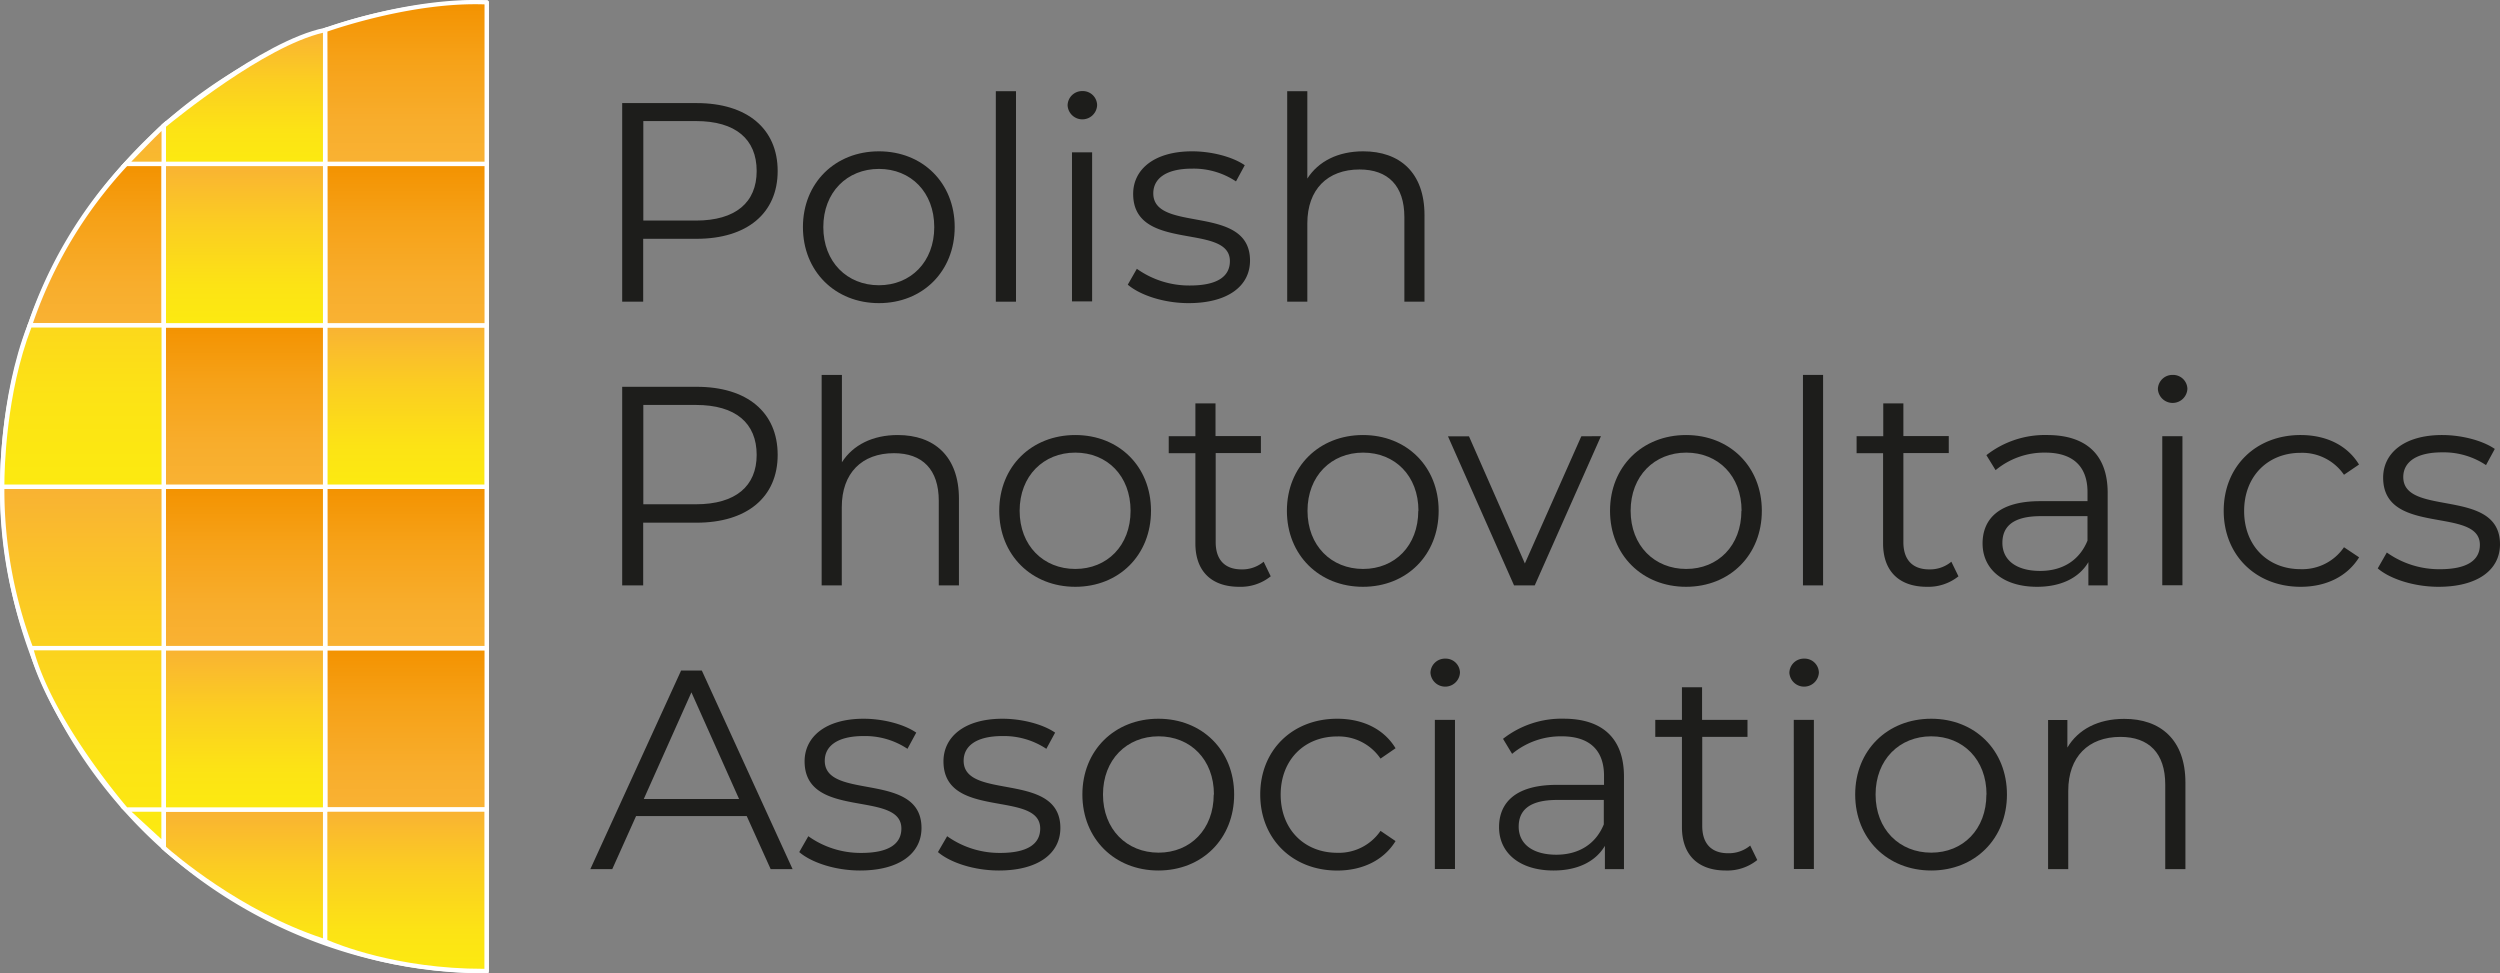 <svg xmlns="http://www.w3.org/2000/svg" xmlns:xlink="http://www.w3.org/1999/xlink" viewBox="0 0 570.13 221.94"><rect x="0" y="0" width="570.13" height="221.94" fill="#808080" stroke="none"/><defs><linearGradient id="Gradient_bez_nazwy_21" x1="-495.01" y1="17.11" x2="-458.19" y2="17.11" gradientTransform="translate(569.16 149.11)" gradientUnits="userSpaceOnUse"><stop offset="0" stop-color="#f9b233"></stop><stop offset="0.26" stop-color="#f8ad2c"></stop><stop offset="0.66" stop-color="#f6a117"></stop><stop offset="1" stop-color="#f39200"></stop></linearGradient><linearGradient id="Gradient_bez_nazwy_15" x1="-531.82" y1="-1.3" x2="-495.01" y2="-1.3" gradientTransform="translate(75.45 -310.38) rotate(-90)" gradientUnits="userSpaceOnUse"><stop offset="0" stop-color="#fcea10"></stop><stop offset="0.25" stop-color="#fce315"></stop><stop offset="0.62" stop-color="#fbce21"></stop><stop offset="1" stop-color="#f9b233"></stop></linearGradient><linearGradient id="Gradient_bez_nazwy_15-2" x1="-495.01" y1="-19.71" x2="-458.19" y2="-19.71" gradientTransform="translate(532.35 185.92)" xlink:href="#Gradient_bez_nazwy_15"></linearGradient><linearGradient id="Gradient_bez_nazwy_21-2" x1="-458.19" y1="17.11" x2="-421.38" y2="17.11" gradientTransform="translate(532.35 112.3)" xlink:href="#Gradient_bez_nazwy_21"></linearGradient><linearGradient id="Gradient_bez_nazwy_21-3" x1="-458.19" y1="-19.71" x2="-421.38" y2="-19.71" gradientTransform="translate(495.54 149.11)" xlink:href="#Gradient_bez_nazwy_21"></linearGradient><linearGradient id="Gradient_bez_nazwy_15-3" x1="-421.38" y1="17.11" x2="-384.57" y2="17.11" gradientTransform="translate(495.54 75.49)" xlink:href="#Gradient_bez_nazwy_15"></linearGradient><linearGradient id="Gradient_bez_nazwy_21-4" x1="-421.38" y1="-19.71" x2="-384.57" y2="-19.71" gradientTransform="translate(458.72 112.3)" xlink:href="#Gradient_bez_nazwy_21"></linearGradient><linearGradient id="Gradient_bez_nazwy_21-5" x1="-384.57" y1="17.11" x2="-347.76" y2="17.11" gradientTransform="translate(458.72 38.67)" xlink:href="#Gradient_bez_nazwy_21"></linearGradient><linearGradient id="Gradient_bez_nazwy_15-4" x1="-384.57" y1="-19.71" x2="-347.76" y2="-19.71" gradientTransform="translate(421.91 75.49)" xlink:href="#Gradient_bez_nazwy_15"></linearGradient><linearGradient id="Gradient_bez_nazwy_21-6" x1="-347.76" y1="17.11" x2="-310.88" y2="17.11" gradientTransform="translate(75.45 -310.38) rotate(-90)" xlink:href="#Gradient_bez_nazwy_21"></linearGradient><linearGradient id="Gradient_bez_nazwy_15-5" x1="-502.9" y1="-56.54" x2="-421.38" y2="-56.54" xlink:href="#Gradient_bez_nazwy_15"></linearGradient><linearGradient id="Gradient_bez_nazwy_15-6" x1="-347.76" y1="-19.71" x2="-317.23" y2="-19.71" xlink:href="#Gradient_bez_nazwy_15"></linearGradient><linearGradient id="Gradient_bez_nazwy_21-7" x1="-384.57" y1="-53.38" x2="-347.76" y2="-53.38" gradientTransform="translate(75.45 -310.38) rotate(-90)" xlink:href="#Gradient_bez_nazwy_21"></linearGradient><linearGradient id="Gradient_bez_nazwy_15-7" x1="-421.38" y1="-56.52" x2="-339.07" y2="-56.52" xlink:href="#Gradient_bez_nazwy_15"></linearGradient></defs><title>Zasób 1</title><g id="Warstwa_2" data-name="Warstwa 2"><g id="Warstwa_1-2" data-name="Warstwa 1"><path d="M111,221.94A111,111,0,0,1,6.6,73.31l.47.17-.47-.17A111.25,111.25,0,0,1,111,.06a.5.5,0,0,1,.5.5V221.44A.51.51,0,0,1,111,221.94Zm-.5-220.88A110.25,110.25,0,0,0,7.54,73.65h0A110,110,0,0,0,110.47,220.93Z" style="fill:#fff"></path><rect x="74.15" y="147.81" width="36.81" height="36.81" transform="translate(-73.66 258.78) rotate(-90)" style="fill:url(#Gradient_bez_nazwy_21)"></rect><path d="M111,185.12H74.15a.5.5,0,0,1-.5-.5V147.81a.5.5,0,0,1,.5-.5H111a.5.5,0,0,1,.5.5v36.81A.5.5,0,0,1,111,185.12Zm-36.32-1h35.82V148.31H74.65Z" style="fill:#fff"></path><path d="M74.15,214.68V184.62H111v36.82c-22.18.15-36.82-6.76-36.82-6.76V184.62H37.34v8.69S53.52,208.08,74.15,214.68Z" style="fill:url(#Gradient_bez_nazwy_15)"></path><path d="M110.24,221.94c-21.15,0-35.5-6.44-36.27-6.8-20.48-6.56-36.8-21.31-37-21.46l-.16-.15v-9.41h74.63v37.81h-1.23Zm-35.59-7.59c2.13.93,15.85,6.59,35.59,6.59h.23V185.12H74.65ZM37.84,193.09c1.73,1.53,16.92,14.67,35.81,20.9V185.12H37.84Z" style="fill:#fff"></path><rect x="37.34" y="147.81" width="36.81" height="36.81" transform="translate(-110.47 221.97) rotate(-90)" style="fill:url(#Gradient_bez_nazwy_15-2)"></rect><path d="M74.65,185.12H36.84V147.31H74.65Zm-36.81-1H73.65V148.31H37.84Z" style="fill:#fff"></path><rect x="74.15" y="111" width="36.81" height="36.81" transform="translate(-36.84 221.97) rotate(-90)" style="fill:url(#Gradient_bez_nazwy_21-2)"></rect><path d="M111,148.31H74.15a.5.5,0,0,1-.5-.5V111a.5.5,0,0,1,.5-.5H111a.5.5,0,0,1,.5.5v36.81A.5.5,0,0,1,111,148.31Zm-36.32-1h35.82V111.5H74.65Z" style="fill:#fff"></path><rect x="37.34" y="111" width="36.81" height="36.81" transform="translate(-73.66 185.15) rotate(-90)" style="fill:url(#Gradient_bez_nazwy_21-3)"></rect><path d="M74.15,148.31H37.34a.5.5,0,0,1-.5-.5V111a.5.5,0,0,1,.5-.5H74.15a.5.5,0,0,1,.5.5v36.81A.5.5,0,0,1,74.15,148.31Zm-36.31-1H73.65V111.5H37.84Z" style="fill:#fff"></path><rect x="74.15" y="74.19" width="36.81" height="36.81" transform="translate(-0.03 185.15) rotate(-90)" style="fill:url(#Gradient_bez_nazwy_15-3)"></rect><path d="M111.47,111.5H73.65V73.69h37.82Zm-36.82-1h35.82V74.69H74.65Z" style="fill:#fff"></path><rect x="37.34" y="74.19" width="36.81" height="36.81" transform="translate(-36.84 148.34) rotate(-90)" style="fill:url(#Gradient_bez_nazwy_21-4)"></rect><path d="M74.15,111.5H37.34a.51.51,0,0,1-.5-.5V74.19a.5.5,0,0,1,.5-.5H74.15a.5.5,0,0,1,.5.5V111A.5.5,0,0,1,74.15,111.5Zm-36.31-1H73.65V74.69H37.84Z" style="fill:#fff"></path><rect x="74.15" y="37.37" width="36.81" height="36.81" transform="translate(36.78 148.34) rotate(-90)" style="fill:url(#Gradient_bez_nazwy_21-5)"></rect><path d="M111,74.69H74.15a.51.51,0,0,1-.5-.5V37.37a.51.51,0,0,1,.5-.5H111a.51.51,0,0,1,.5.5V74.19A.51.51,0,0,1,111,74.69Zm-36.32-1h35.82V37.87H74.65Z" style="fill:#fff"></path><rect x="37.34" y="37.37" width="36.81" height="36.81" transform="translate(-0.03 111.53) rotate(-90)" style="fill:url(#Gradient_bez_nazwy_15-4)"></rect><path d="M74.65,74.69H36.84V36.87H74.65Zm-36.81-1H73.65V37.87H37.84Z" style="fill:#fff"></path><path d="M111,.56V37.37H74.15V6.85S93.5-.23,111,.56Z" style="fill:url(#Gradient_bez_nazwy_21-6)"></path><path d="M111,37.87H74.15a.5.5,0,0,1-.5-.5V6.85A.51.51,0,0,1,74,6.38c.2-.07,19.65-7.11,37-6.32a.5.5,0,0,1,.48.5V37.37A.5.5,0,0,1,111,37.87Zm-36.32-1h35.82V1C94.66.45,77.25,6.3,74.65,7.2Z" style="fill:#fff"></path><path d="M7.07,147.81H37.34v36.81H28.76l8.58,7.89v-7.89H28.76s-17.45-20-21.69-36.81H37.34V111H.53A100.18,100.18,0,0,0,7.07,147.81Z" style="fill:url(#Gradient_bez_nazwy_15-5)"></path><path d="M37.84,193.65l-10.36-9.53h.2c-3.31-4-17.34-21.4-21.09-36.16A101.63,101.63,0,0,1,0,111l0-.47H37.84ZM30,185.12l6.8,6.25v-6.25Zm-1.05-1h7.85V148.31H7.72C11.93,163.83,27.32,182.16,29,184.12ZM7.41,147.31H36.84V111.5H1A101.78,101.78,0,0,0,7.41,147.31Z" style="fill:#fff"></path><path d="M37.34,28.69S59.81,9.83,74.15,6.85V37.37H37.34Z" style="fill:url(#Gradient_bez_nazwy_15-6)"></path><path d="M74.65,37.87H36.84V28.45L37,28.3c.92-.77,22.73-19,37-21.94l.6-.13Zm-36.81-1H73.65V7.47C60.25,10.62,40,27.17,37.84,28.92Z" style="fill:#fff"></path><path d="M28.76,37.37A99.8,99.8,0,0,0,6.82,74.19H37.34V37.37Z" style="fill:url(#Gradient_bez_nazwy_21-7)"></path><path d="M37.34,74.69H6.82a.49.49,0,0,1-.41-.21A.52.52,0,0,1,6.34,74,101.59,101.59,0,0,1,28.41,37a.52.52,0,0,1,.35-.14h8.58a.5.5,0,0,1,.5.5V74.19A.5.5,0,0,1,37.34,74.69Zm-29.83-1H36.84V37.87H29A101,101,0,0,0,7.51,73.69Z" style="fill:#fff"></path><path d="M37.34,28.69V111H.53S.17,91.11,6.82,74.19H37.34V37.37H28.76s7.06-7.34,8.58-8.68v8.68H28.76" style="fill:url(#Gradient_bez_nazwy_15-7)"></path><path d="M37.84,111.5H0V111c0-.2-.28-20.19,6.32-37l.13-.31H36.84V37.87H27.59L28.4,37c.29-.3,7.09-7.38,8.61-8.72l.83-.73ZM1,110.5H36.84V74.69H7.16C1.32,89.79,1,107.36,1,110.5ZM29.94,36.87h6.9v-7C35,31.59,31.53,35.23,29.94,36.87Z" style="fill:#fff"></path><path d="M177.35,39c0,9.64-7,15.46-18.51,15.46H146.68V68.8h-4.79V23.51h17C170.36,23.51,177.35,29.34,177.35,39Zm-4.79,0c0-7.25-4.79-11.39-13.85-11.39h-12V50.3h12C167.77,50.3,172.56,46.16,172.56,39Z" style="fill:#1d1d1b"></path><path d="M183.11,51.79c0-10.1,7.37-17.28,17.33-17.28s17.28,7.18,17.28,17.28-7.31,17.34-17.28,17.34S183.11,61.88,183.11,51.79Zm29.95,0c0-8-5.37-13.27-12.62-13.27s-12.68,5.31-12.68,13.27,5.44,13.26,12.68,13.26S213.06,59.74,213.06,51.79Z" style="fill:#1d1d1b"></path><path d="M227.1,20.8h4.6v48h-4.6Z" style="fill:#1d1d1b"></path><path d="M243.47,24a3.31,3.31,0,0,1,3.37-3.23A3.26,3.26,0,0,1,250.2,24a3.37,3.37,0,0,1-6.73.06Zm1,10.74h4.59v34h-4.59Z" style="fill:#1d1d1b"></path><path d="M257.19,64.92l2.07-3.62a20.57,20.57,0,0,0,12.1,3.81c6.47,0,9.12-2.2,9.12-5.56,0-8.86-22.06-1.88-22.06-15.33,0-5.57,4.78-9.71,13.45-9.71,4.4,0,9.19,1.23,12,3.17l-2,3.69a17.42,17.42,0,0,0-10-2.91c-6.14,0-8.86,2.39-8.86,5.63,0,9.18,22.06,2.26,22.06,15.33,0,5.89-5.17,9.71-14,9.71C265.4,69.13,260,67.31,257.19,64.92Z" style="fill:#1d1d1b"></path><path d="M324.86,49.07V68.8h-4.59V49.52c0-7.18-3.75-10.87-10.22-10.87-7.31,0-11.91,4.53-11.91,12.3V68.8h-4.59v-48h4.59V40.72c2.53-3.94,7-6.21,12.75-6.21C319.17,34.51,324.86,39.3,324.86,49.07Z" style="fill:#1d1d1b"></path><path d="M177.35,103.74c0,9.64-7,15.46-18.51,15.46H146.68v14.3h-4.79V88.21h17C170.36,88.21,177.35,94,177.35,103.74Zm-4.79,0c0-7.25-4.79-11.39-13.85-11.39h-12V115h12C167.77,115,172.56,110.86,172.56,103.74Z" style="fill:#1d1d1b"></path><path d="M218.69,113.77V133.5h-4.6V114.22c0-7.18-3.75-10.87-10.22-10.87-7.31,0-11.9,4.53-11.9,12.29V133.5h-4.59v-48H192v19.92c2.52-3.94,7-6.21,12.74-6.21C213,99.21,218.69,104,218.69,113.77Z" style="fill:#1d1d1b"></path><path d="M227.88,116.49c0-10.1,7.37-17.28,17.34-17.28s17.27,7.18,17.27,17.28-7.31,17.33-17.27,17.33S227.88,126.58,227.88,116.49Zm29.95,0c0-8-5.37-13.27-12.61-13.27s-12.69,5.31-12.69,13.27,5.44,13.26,12.69,13.26S257.83,124.44,257.83,116.49Z" style="fill:#1d1d1b"></path><path d="M289.79,131.43a10.92,10.92,0,0,1-7.18,2.39c-6.4,0-10-3.62-10-9.89V103.35h-6.08V99.47h6.08V92h4.59v7.44h10.35v3.88H277.24v20.32c0,4,2.07,6.21,5.89,6.21a7.59,7.59,0,0,0,5.05-1.75Z" style="fill:#1d1d1b"></path><path d="M293.48,116.49c0-10.1,7.38-17.28,17.34-17.28s17.27,7.18,17.27,17.28-7.31,17.33-17.27,17.33S293.48,126.58,293.48,116.49Zm30,0c0-8-5.37-13.27-12.62-13.27s-12.68,5.31-12.68,13.27,5.43,13.26,12.68,13.26S323.44,124.44,323.44,116.49Z" style="fill:#1d1d1b"></path><path d="M365.1,99.47,350,133.5h-4.72l-15.07-34H335l12.75,29,12.87-29Z" style="fill:#1d1d1b"></path><path d="M367.17,116.49c0-10.1,7.38-17.28,17.34-17.28s17.28,7.18,17.28,17.28-7.31,17.33-17.28,17.33S367.17,126.58,367.17,116.49Zm30,0c0-8-5.37-13.27-12.62-13.27s-12.68,5.31-12.68,13.27,5.44,13.26,12.68,13.26S397.13,124.44,397.13,116.49Z" style="fill:#1d1d1b"></path><path d="M411.17,85.5h4.59v48h-4.59Z" style="fill:#1d1d1b"></path><path d="M446.63,131.43a11,11,0,0,1-7.19,2.39c-6.4,0-10-3.62-10-9.89V103.35H423.4V99.47h6.08V92h4.59v7.44h10.35v3.88H434.07v20.32c0,4,2.07,6.21,5.89,6.21a7.59,7.59,0,0,0,5.05-1.75Z" style="fill:#1d1d1b"></path><path d="M480.66,112.41V133.5h-4.4v-5.3c-2.07,3.49-6.09,5.62-11.71,5.62-7.7,0-12.42-4-12.42-9.89,0-5.24,3.36-9.64,13.13-9.64h10.8v-2.07c0-5.83-3.3-9-9.64-9a17.37,17.37,0,0,0-11.32,4L453,103.8a21.63,21.63,0,0,1,13.85-4.59C475.67,99.21,480.66,103.61,480.66,112.41Zm-4.6,10.87v-5.57H465.39c-6.6,0-8.74,2.59-8.74,6.09,0,3.94,3.17,6.4,8.61,6.4C470.43,130.2,474.25,127.74,476.06,123.28Z" style="fill:#1d1d1b"></path><path d="M492.11,88.73a3.31,3.31,0,0,1,3.36-3.23,3.26,3.26,0,0,1,3.37,3.17,3.37,3.37,0,0,1-6.73.06Zm1,10.74h4.6v34h-4.6Z" style="fill:#1d1d1b"></path><path d="M507.12,116.49c0-10.16,7.37-17.28,17.53-17.28,5.76,0,10.61,2.27,13.33,6.73l-3.43,2.33a11.57,11.57,0,0,0-9.9-5c-7.44,0-12.87,5.31-12.87,13.27s5.43,13.26,12.87,13.26a11.51,11.51,0,0,0,9.9-5L538,127.1c-2.72,4.39-7.57,6.72-13.33,6.72C514.49,133.82,507.12,126.64,507.12,116.49Z" style="fill:#1d1d1b"></path><path d="M542.25,129.62l2.07-3.62a20.59,20.59,0,0,0,12.1,3.81c6.47,0,9.12-2.2,9.12-5.56,0-8.86-22.06-1.88-22.06-15.33,0-5.57,4.79-9.71,13.46-9.71,4.4,0,9.18,1.23,12,3.17l-2,3.69a17.41,17.41,0,0,0-10-2.91c-6.15,0-8.87,2.39-8.87,5.63,0,9.18,22.06,2.26,22.06,15.33,0,5.89-5.17,9.7-14,9.7C550.47,133.82,545,132,542.25,129.62Z" style="fill:#1d1d1b"></path><path d="M170.29,186.1H145.06l-5.43,12.1h-5l20.7-45.29h4.72l20.7,45.29h-5Zm-1.74-3.88-10.87-24.33-10.87,24.33Z" style="fill:#1d1d1b"></path><path d="M182.27,194.32l2.07-3.62a20.56,20.56,0,0,0,12.09,3.81c6.47,0,9.13-2.2,9.13-5.56,0-8.86-22.07-1.88-22.07-15.33,0-5.57,4.79-9.71,13.46-9.71,4.4,0,9.19,1.23,12,3.17l-2,3.69a17.44,17.44,0,0,0-10-2.91c-6.14,0-8.86,2.39-8.86,5.63,0,9.18,22.06,2.26,22.06,15.33,0,5.89-5.18,9.7-14,9.7C190.48,198.52,185.05,196.71,182.27,194.32Z" style="fill:#1d1d1b"></path><path d="M213.9,194.32,216,190.7a20.59,20.59,0,0,0,12.1,3.81c6.47,0,9.12-2.2,9.12-5.56,0-8.86-22.06-1.88-22.06-15.33,0-5.57,4.79-9.71,13.46-9.71,4.4,0,9.19,1.23,12,3.17l-2,3.69a17.47,17.47,0,0,0-10-2.91c-6.15,0-8.86,2.39-8.86,5.63,0,9.18,22.06,2.26,22.06,15.33,0,5.89-5.18,9.7-14,9.7C222.12,198.52,216.69,196.71,213.9,194.32Z" style="fill:#1d1d1b"></path><path d="M246.84,181.19c0-10.1,7.37-17.28,17.33-17.28s17.28,7.18,17.28,17.28-7.31,17.33-17.28,17.33S246.84,191.28,246.84,181.19Zm30,0c0-8-5.37-13.27-12.62-13.27s-12.68,5.31-12.68,13.27,5.44,13.26,12.68,13.26S276.79,189.14,276.79,181.19Z" style="fill:#1d1d1b"></path><path d="M287.4,181.19c0-10.16,7.38-17.28,17.54-17.28,5.75,0,10.61,2.27,13.32,6.73L314.83,173a11.56,11.56,0,0,0-9.89-5.05c-7.44,0-12.88,5.31-12.88,13.27s5.44,13.26,12.88,13.26a11.5,11.5,0,0,0,9.89-5l3.43,2.33c-2.71,4.4-7.57,6.72-13.32,6.72C294.78,198.52,287.4,191.34,287.4,181.19Z" style="fill:#1d1d1b"></path><path d="M326.22,153.43a3.31,3.31,0,0,1,3.37-3.23,3.26,3.26,0,0,1,3.36,3.17,3.37,3.37,0,0,1-6.73.06Zm1,10.74h4.59v34h-4.59Z" style="fill:#1d1d1b"></path><path d="M370.35,177.11V198.2H366v-5.3c-2.07,3.49-6.09,5.62-11.71,5.62-7.7,0-12.43-4-12.43-9.89,0-5.24,3.37-9.64,13.14-9.64h10.8v-2.07c0-5.83-3.3-9-9.64-9a17.37,17.37,0,0,0-11.32,4l-2.07-3.43a21.63,21.63,0,0,1,13.85-4.59C365.36,163.91,370.35,168.31,370.35,177.11ZM365.75,188v-5.57H355.08c-6.6,0-8.74,2.59-8.74,6.09,0,3.94,3.17,6.4,8.61,6.4C360.12,194.9,363.94,192.44,365.75,188Z" style="fill:#1d1d1b"></path><path d="M400.75,196.13a10.9,10.9,0,0,1-7.18,2.39c-6.4,0-10-3.62-10-9.89V168.05h-6.08v-3.88h6.08v-7.44h4.59v7.44h10.36v3.88H388.2v20.32c0,4,2.07,6.21,5.89,6.21a7.59,7.59,0,0,0,5.05-1.75Z" style="fill:#1d1d1b"></path><path d="M408.07,153.43a3.3,3.3,0,0,1,3.36-3.23,3.26,3.26,0,0,1,3.37,3.17,3.37,3.37,0,0,1-6.73.06Zm1,10.74h4.59v34H409.1Z" style="fill:#1d1d1b"></path><path d="M423.08,181.19c0-10.1,7.37-17.28,17.34-17.28s17.27,7.18,17.27,17.28-7.31,17.33-17.27,17.33S423.08,191.28,423.08,181.19Zm29.95,0c0-8-5.37-13.27-12.61-13.27s-12.69,5.31-12.69,13.27,5.44,13.26,12.69,13.26S453,189.14,453,181.19Z" style="fill:#1d1d1b"></path><path d="M498.39,178.47V198.2h-4.6V178.92c0-7.18-3.75-10.87-10.22-10.87-7.31,0-11.9,4.53-11.9,12.29V198.2h-4.6v-34h4.4v6.28c2.46-4.14,7-6.54,12.94-6.54C492.69,163.91,498.39,168.7,498.39,178.47Z" style="fill:#1d1d1b"></path></g></g></svg>